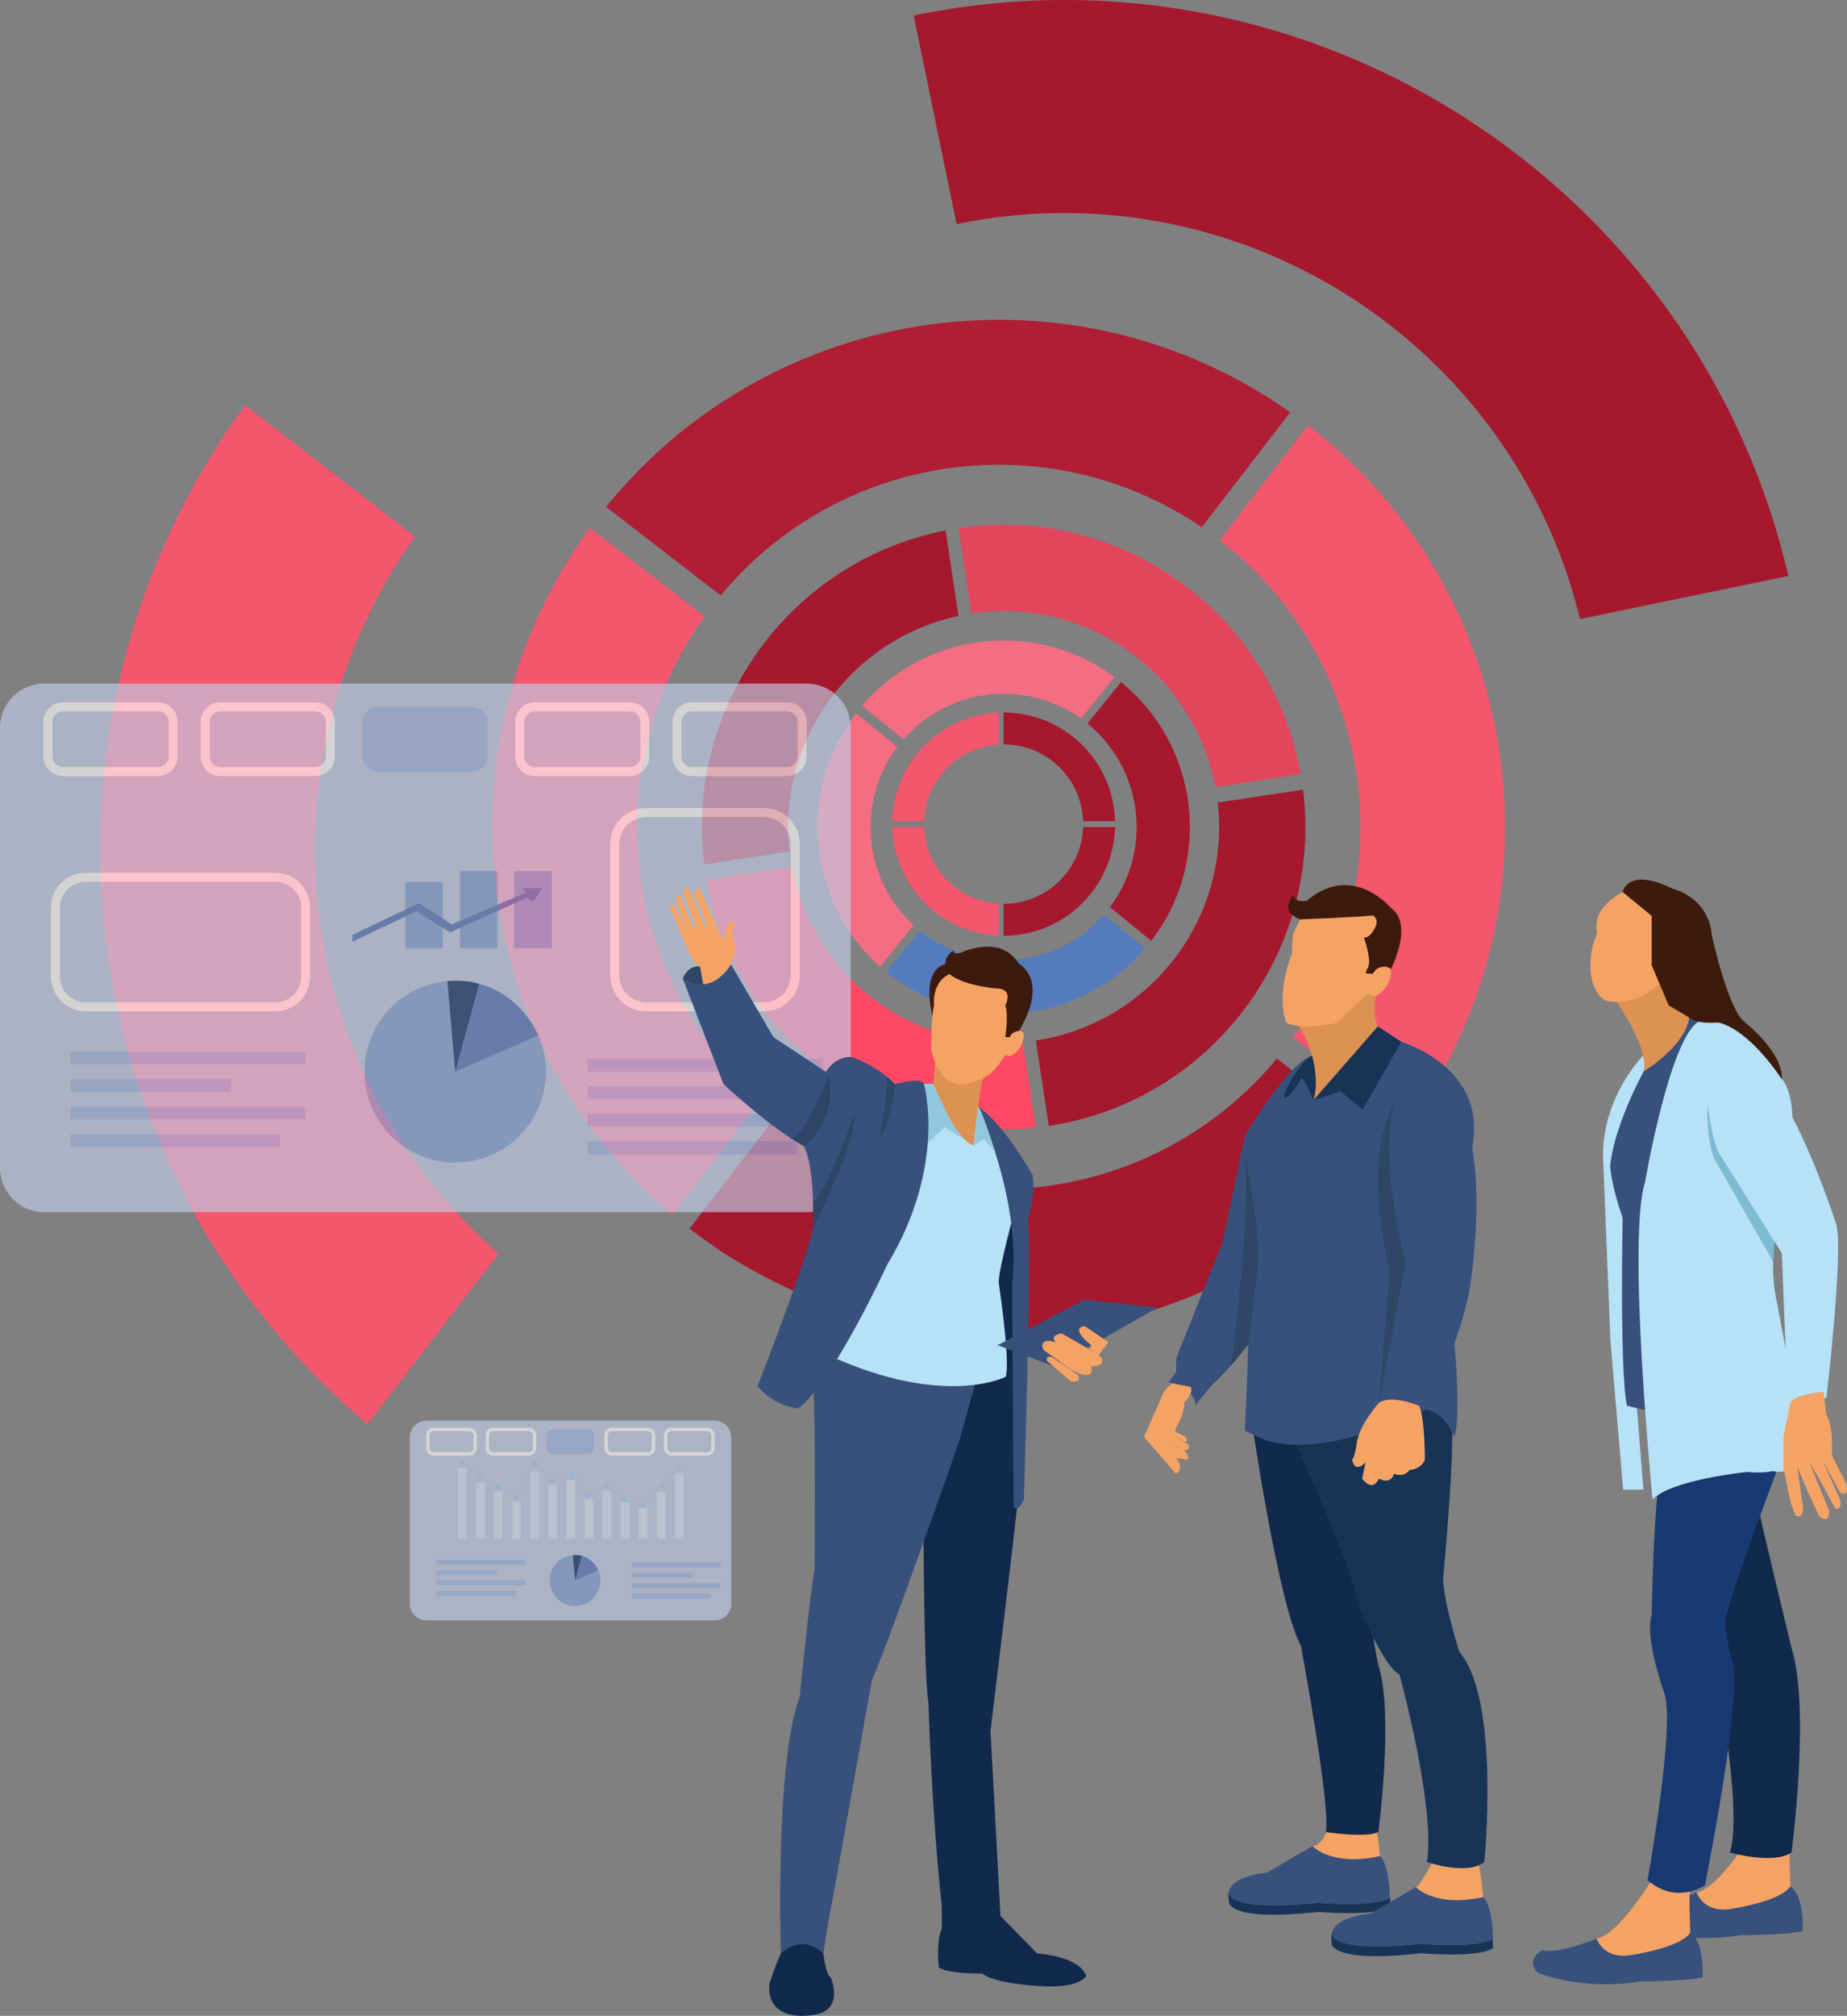 <svg width="474" height="517" viewBox="0 0 474 517" fill="none" xmlns="http://www.w3.org/2000/svg">
<rect x="0" y="0" width="474" height="517" fill="#808080" stroke="none"/>
<g clip-path="url(#clip0_34320_31748)">
<path d="M257.564 190.915C268.594 190.915 277.581 199.668 277.974 210.614H286.151C285.755 195.149 273.107 182.733 257.564 182.733V190.915Z" fill="#A5182D"/>
<path d="M256.319 190.953V182.762C241.35 183.404 229.364 195.564 228.979 210.614H237.155C237.533 200.083 245.866 191.583 256.319 190.953Z" fill="#F4566E"/>
<path d="M257.564 231.808V239.99C273.109 239.99 285.756 227.574 286.151 212.109H277.974C277.581 223.055 268.594 231.808 257.564 231.808Z" fill="#A5182D"/>
<path d="M237.155 212.107H228.979C229.364 227.157 241.35 239.318 256.319 239.96V231.769C245.866 231.139 237.533 222.639 237.155 212.107Z" fill="#F4566E"/>
<path d="M279.075 185.568C293.392 197.197 295.848 218.034 284.841 232.658L295.454 241.28C311.211 220.788 307.857 191.339 287.681 174.949L279.075 185.568Z" fill="#A5182D"/>
<path d="M277.419 184.304L286.036 173.672C265.932 158.724 237.58 161.868 221.248 180.997L231.861 189.619C243.43 176.349 263.187 174.1 277.419 184.304Z" fill="#F46D82"/>
<path d="M236.055 238.648L227.448 249.266C247.624 265.655 277.101 262.874 293.884 243.217L283.271 234.595C271.246 248.39 250.372 250.277 236.055 238.648Z" fill="#547BBD"/>
<path d="M230.289 191.558L219.676 182.936C204.342 202.877 207.109 231.299 225.862 247.915L234.48 237.283C221.572 225.443 219.7 205.626 230.289 191.558Z" fill="#F46D82"/>
<path d="M249.299 157.364C278.831 152.895 306.431 172.691 311.907 201.84L333.8 198.527C326.488 157.28 287.608 129.163 245.992 135.461L249.299 157.364Z" fill="#E3455C"/>
<path d="M245.979 157.973L242.667 136.042C202.853 143.827 175.674 181.242 180.727 221.692L202.62 218.379C199.374 190.03 218.246 163.895 245.979 157.973Z" fill="#A5182D"/>
<path d="M265.832 266.852L269.139 288.755C310.755 282.457 339.596 244.091 334.403 202.523L312.51 205.837C315.885 235.304 295.364 262.382 265.832 266.852Z" fill="#A5182D"/>
<path d="M203.224 222.375L181.331 225.689C188.445 265.828 225.456 293.527 265.792 289.183L262.481 267.252C234.237 269.802 208.493 250.419 203.224 222.375Z" fill="#FF4864"/>
<path d="M312.998 138.534C352.687 169.179 360.754 225.644 331.822 266.122L361.244 288.84C402.694 232.094 391.605 152.283 335.676 109.098L312.998 138.534Z" fill="#F4566E"/>
<path d="M245.495 57.471C317.624 42.586 388.175 87.701 405.482 158.752L458.953 147.717C435.542 47.117 336.122 -17.002 234.479 3.975L245.495 57.471Z" fill="#A6182D"/>
<path d="M308.409 135.212L331.115 105.739C275.477 66.466 198.636 76.914 155.53 129.998L184.953 152.717C215.505 115.872 269.049 108.437 308.409 135.212Z" fill="#AF1E34"/>
<path d="M199.637 285.676L176.959 315.112C232.887 358.297 312.811 348.76 357.105 294.212L327.683 271.493C295.925 309.79 239.324 316.321 199.637 285.676Z" fill="#A5182D"/>
<path d="M180.813 158.088L151.391 135.37C111.055 190.592 120.48 267.649 172.556 311.547L195.263 282.075C159.395 250.765 152.978 197.031 180.813 158.088Z" fill="#F4566E"/>
<path d="M106.528 137.624L62.883 103.924C3.048 185.841 17.028 300.148 94.279 365.267L127.962 321.547C74.756 275.102 65.238 195.392 106.528 137.624Z" fill="#F4566E"/>
<path d="M435.404 485.335C435.404 485.335 425.941 489.325 421.494 488.327C421.494 488.327 417.189 490.322 420.177 494.027C420.177 494.027 431.278 498.871 446.647 496.306C446.647 496.306 458.032 496.306 462.586 495.308C462.586 495.308 463.297 486.618 459.455 483.768L435.404 485.335Z" fill="#38517C"/>
<path d="M449.636 470.233C449.636 470.233 440.955 484.48 435.404 485.335C435.404 485.335 437.112 490.606 443.943 489.609C443.943 489.609 457.035 487.756 459.455 483.768C459.455 483.768 459.028 474.08 459.455 471.23C459.455 471.23 453.194 468.095 449.636 470.233Z" fill="#F5A365"/>
<path d="M409.73 497.185C409.73 497.185 400.266 501.175 395.819 500.177C395.819 500.177 391.514 502.172 394.502 505.877C394.502 505.877 405.603 510.722 420.972 508.156C420.972 508.156 432.357 508.156 436.911 507.158C436.911 507.158 437.622 498.468 433.781 495.618L409.73 497.185Z" fill="#38517C"/>
<path d="M423.961 482.083C423.961 482.083 415.28 496.33 409.729 497.185C409.729 497.185 411.437 502.456 418.268 501.459C418.268 501.459 431.36 499.607 433.781 495.618C433.781 495.618 433.353 485.93 433.781 483.08C433.781 483.08 427.519 479.945 423.961 482.083Z" fill="#F5A365"/>
<path d="M442.889 444.184C442.889 444.184 446.518 466.944 443.957 475.118C443.957 475.118 455.058 478.27 459.753 475.118C459.753 475.118 464.663 438.201 459.753 422.599C459.753 422.599 451.427 388.405 450.787 384.559L438.192 408.709V422.173L442.889 444.184Z" fill="#11294C"/>
<path d="M456.764 375.155C456.764 375.155 444.383 407.64 442.675 415.974C442.675 415.974 442.996 420.292 444.383 425.59C444.383 425.59 448.226 428.583 437.552 483.506C437.552 483.506 430.294 488.634 422.823 482.223C422.823 482.223 430.082 441.831 427.092 434.138C427.092 434.138 421.969 420.034 423.891 414.263C423.891 414.263 424.318 384.344 426.239 378.359C426.237 378.362 444.383 370.882 456.764 375.155Z" fill="#183972"/>
<path d="M421.751 270.644C421.751 270.644 411.578 280.764 411.364 295.938L413.286 343.808L416.559 382.062H421.751L419.476 353.425L417.982 315.385L417.769 301.707L421.751 284.396L423.959 274.637L421.751 270.644Z" fill="#B6E1F7"/>
<path d="M421.825 274.783C421.825 274.783 414.282 288.39 413.216 299.076C413.216 299.076 413.43 303.778 416.417 312.325C416.417 312.325 415.635 351.604 417.521 360.495C417.521 360.495 423.249 362.12 426.023 362.12L432.642 295.014L436.846 272.575V263.385L435.858 262.03L433.495 260.963C433.495 260.963 422.751 269.298 421.825 274.783Z" fill="#38517C"/>
<path d="M414.284 256.12C414.284 256.12 423.25 268.372 421.828 274.783C421.828 274.783 432.644 268.229 433.497 260.963C433.497 260.963 428.801 256.404 427.093 249.708C427.093 249.708 416.134 252.7 414.284 256.12Z" fill="#DD9152"/>
<path d="M457.263 276.778C457.263 276.778 464.45 282.407 455.698 314.89C455.698 314.89 454.204 324.934 455.698 332.413C455.698 332.413 462.956 368.958 461.889 373.66C461.889 373.66 459.493 378.575 455.033 377.293C455.033 377.293 452.281 377.934 448.44 377.507C448.44 377.507 429.014 379.431 424.104 384.559C424.104 384.559 417.485 317.668 422.182 303.135C422.182 303.135 428.403 266.66 435.86 262.03C435.86 262.03 446.019 254.908 457.263 276.778Z" fill="#B6E1F7"/>
<path d="M441.248 295.891L457.277 321.397L458.726 358.325C458.726 358.325 461.303 364.587 468.746 358.325C468.746 358.325 473.04 321.684 471.322 314.232C471.322 314.232 461.875 284.89 453.288 276.777C453.286 276.778 432.642 258.635 441.248 295.891Z" fill="#B6E1F7"/>
<path d="M459.526 359.558L457.723 368.269V376.581L459.526 385.315L460.819 388.696C460.819 388.696 463.07 389.964 462.648 386.019L461.241 376.158L463.773 382.209L466.869 388.891C466.869 388.891 469.543 391.233 469.402 387.428L466.447 380.244L464.196 374.58L467.855 381.089L470.951 386.866C470.951 386.866 472.781 387.749 472.217 384.561L467.714 374.582L472.324 382.921C472.324 382.921 474.75 384.189 473.765 380.386L470.105 373.202C470.105 373.202 470.675 366.029 468.698 362.918L467.995 357.002C467.995 356.999 461.47 357.326 459.526 359.558Z" fill="#F5A365"/>
<path d="M416.296 228.886C416.296 228.886 411.173 231.308 409.892 235.724C409.892 235.724 409.464 238.146 409.892 239.001C409.892 239.001 409.749 239.998 409.038 241.565C409.038 241.565 405.765 251.824 411.742 256.524C411.742 256.524 418.43 258.946 425.547 252.534C425.547 252.534 427.823 251.68 430.386 249.115C430.386 249.115 434.087 244.556 430.386 243.844C430.386 243.844 427.967 243.987 427.113 233.585C427.112 233.588 423.271 225.467 416.296 228.886Z" fill="#F5A365"/>
<path d="M416.418 228.764C416.418 228.764 417.699 222.24 429.227 227.924C429.227 227.924 438.478 229.955 439.332 239.973C439.332 239.973 443.458 259.111 447.87 262.246C447.87 262.246 457.69 269.939 457.262 276.778C457.262 276.778 449.268 264.263 441.038 262.246C441.038 262.246 435.053 262.737 433.495 260.963L428.229 257.829L423.889 247.57V234.92L416.418 228.764Z" fill="#3D1A0E"/>
<path d="M455.438 318.472L441.246 295.891C441.246 295.891 439.537 293.508 438.192 283.042C438.192 283.042 437.806 290.781 439.671 296.695L455.041 323.564L455.438 318.472Z" fill="#7DBBD3"/>
<g opacity="0.65">
<path d="M207 310.881H11.329C5.072 310.881 0 305.803 0 299.539V186.657C0 180.394 5.072 175.316 11.329 175.316H206.999C213.255 175.316 218.327 180.394 218.327 186.657V299.539C218.329 305.803 213.256 310.881 207 310.881Z" fill="#C2CDE6"/>
<path d="M70.701 258.211H21.961C17.685 258.211 14.221 254.741 14.221 250.461V232.747C14.221 228.466 17.687 224.997 21.961 224.997H70.701C74.977 224.997 78.442 228.467 78.442 232.747V250.461C78.442 254.741 74.977 258.211 70.701 258.211Z" fill="#C2CDE6"/>
<path d="M70.701 259.367H21.962C17.056 259.367 13.065 255.372 13.065 250.461V232.747C13.065 227.836 17.056 223.841 21.962 223.841H70.701C75.606 223.841 79.597 227.836 79.597 232.747V250.461C79.597 255.372 75.606 259.367 70.701 259.367ZM21.962 226.153C18.33 226.153 15.375 229.111 15.375 232.747V250.461C15.375 254.097 18.33 257.055 21.962 257.055H70.701C74.333 257.055 77.288 254.097 77.288 250.461V232.747C77.288 229.111 74.333 226.153 70.701 226.153H21.962Z" fill="white"/>
<path d="M196.042 258.211H165.811C161.364 258.211 157.758 254.601 157.758 250.148V216.458C157.758 212.006 161.364 208.396 165.811 208.396H196.042C200.489 208.396 204.095 212.006 204.095 216.458V250.148C204.095 254.602 200.489 258.211 196.042 258.211Z" fill="#C2CDE6"/>
<path d="M196.042 259.367H165.811C160.734 259.367 156.604 255.232 156.604 250.15V216.459C156.604 211.377 160.734 207.242 165.811 207.242H196.042C201.118 207.242 205.249 211.377 205.249 216.459V250.15C205.249 255.232 201.118 259.367 196.042 259.367ZM165.811 209.552C162.007 209.552 158.913 212.65 158.913 216.458V250.148C158.913 253.956 162.007 257.054 165.811 257.054H196.042C199.845 257.054 202.939 253.956 202.939 250.148V216.458C202.939 212.65 199.845 209.552 196.042 209.552H165.811Z" fill="white"/>
<path d="M201.97 197.89H177.6C175.462 197.89 173.729 196.156 173.729 194.015V185.159C173.729 183.018 175.462 181.284 177.6 181.284H201.97C204.108 181.284 205.841 183.018 205.841 185.159V194.015C205.841 196.154 204.108 197.89 201.97 197.89Z" fill="#C2CDE6"/>
<path d="M201.97 199.045H177.6C174.829 199.045 172.574 196.788 172.574 194.014V185.158C172.574 182.383 174.829 180.126 177.6 180.126H201.97C204.742 180.126 206.996 182.383 206.996 185.158V194.014C206.996 196.79 204.742 199.045 201.97 199.045ZM177.601 182.439C176.103 182.439 174.885 183.659 174.885 185.159V194.015C174.885 195.515 176.103 196.735 177.601 196.735H201.972C203.47 196.735 204.688 195.515 204.688 194.015V185.159C204.688 183.659 203.47 182.439 201.972 182.439H177.601Z" fill="white"/>
<path d="M161.613 197.89H137.243C135.105 197.89 133.373 196.156 133.373 194.015V185.159C133.373 183.018 135.105 181.284 137.243 181.284H161.614C163.752 181.284 165.484 183.018 165.484 185.159V194.015C165.483 196.154 163.751 197.89 161.613 197.89Z" fill="#C2CDE6"/>
<path d="M161.613 199.045H137.243C134.472 199.045 132.218 196.788 132.218 194.014V185.158C132.218 182.383 134.472 180.126 137.243 180.126H161.614C164.385 180.126 166.64 182.383 166.64 185.158V194.014C166.638 196.79 164.384 199.045 161.613 199.045ZM137.243 182.439C135.745 182.439 134.527 183.659 134.527 185.159V194.015C134.527 195.515 135.745 196.735 137.243 196.735H161.614C163.112 196.735 164.33 195.515 164.33 194.015V185.159C164.33 183.659 163.112 182.439 161.614 182.439H137.243Z" fill="white"/>
<path d="M121.255 197.89H96.886C94.748 197.89 93.016 196.156 93.016 194.015V185.159C93.016 183.018 94.748 181.284 96.886 181.284H121.256C123.394 181.284 125.127 183.018 125.127 185.159V194.015C125.125 196.154 123.393 197.89 121.255 197.89Z" fill="#A3B9E5"/>
<path d="M80.898 197.89H56.529C54.391 197.89 52.658 196.156 52.658 194.015V185.159C52.658 183.018 54.391 181.284 56.529 181.284H80.899C83.037 181.284 84.769 183.018 84.769 185.159V194.015C84.768 196.154 83.036 197.89 80.898 197.89Z" fill="#C2CDE6"/>
<path d="M80.898 199.045H56.529C53.757 199.045 51.503 196.788 51.503 194.014V185.158C51.503 182.383 53.757 180.126 56.529 180.126H80.899C83.67 180.126 85.925 182.383 85.925 185.158V194.014C85.924 196.79 83.669 199.045 80.898 199.045ZM56.529 182.439C55.031 182.439 53.812 183.659 53.812 185.159V194.015C53.812 195.515 55.031 196.735 56.529 196.735H80.899C82.397 196.735 83.615 195.515 83.615 194.015V185.159C83.615 183.659 82.397 182.439 80.899 182.439H56.529Z" fill="white"/>
<path d="M40.54 197.89H16.171C14.033 197.89 12.301 196.156 12.301 194.015V185.159C12.301 183.018 14.033 181.284 16.171 181.284H40.54C42.678 181.284 44.411 183.018 44.411 185.159V194.015C44.411 196.154 42.678 197.89 40.54 197.89Z" fill="#C2CDE6"/>
<path d="M40.54 199.045H16.171C13.4 199.045 11.146 196.788 11.146 194.014V185.158C11.146 182.383 13.4 180.126 16.171 180.126H40.54C43.312 180.126 45.566 182.383 45.566 185.158V194.014C45.566 196.79 43.312 199.045 40.54 199.045ZM16.171 182.439C14.673 182.439 13.455 183.659 13.455 185.159V194.015C13.455 195.515 14.673 196.735 16.171 196.735H40.54C42.038 196.735 43.257 195.515 43.257 194.015V185.159C43.257 183.659 42.038 182.439 40.54 182.439H16.171Z" fill="white"/>
<path d="M78.443 269.668H18.104V272.99H78.443V269.668Z" fill="#A3B9E5"/>
<path d="M59.274 276.728H18.104V280.049H59.274V276.728Z" fill="#A3B9E5"/>
<path d="M78.443 283.787H18.104V287.109H78.443V283.787Z" fill="#A3B9E5"/>
<path d="M71.854 290.847H18.104V294.169H71.854V290.847Z" fill="#A3B9E5"/>
<path d="M211.096 271.537H150.756V274.859H211.096V271.537Z" fill="#A3B9E5"/>
<path d="M191.926 278.596H150.756V281.918H191.926V278.596Z" fill="#A3B9E5"/>
<path d="M211.096 285.657H150.756V288.979H211.096V285.657Z" fill="#A3B9E5"/>
<path d="M204.506 292.716H150.756V296.038H204.506V292.716Z" fill="#A3B9E5"/>
<path d="M113.668 226.197H104.016V243.207H113.668V226.197Z" fill="#87A4D8"/>
<path d="M127.668 223.402H118.016V243.207H127.668V223.402Z" fill="#87A4D8"/>
<path d="M141.628 223.402H131.976V243.207H141.628V223.402Z" fill="#87A4D8"/>
<path d="M90.414 241.529L106.856 233.703L115.5 239.134L135.315 230.189L136.791 231.308L139.11 227.794H133.951L134.998 228.912L115.921 237.058L107.489 231.627L90.414 239.773V241.529Z" fill="#5B7ABE"/>
<path d="M133.289 291.34C142.382 282.237 142.382 267.478 133.289 258.376C124.196 249.273 109.454 249.273 100.361 258.376C91.269 267.478 91.269 282.237 100.361 291.34C109.454 300.443 124.196 300.443 133.289 291.34Z" fill="#87A4D8"/>
<path d="M116.828 274.859L138.173 265.535C138.173 265.535 133.564 254.889 122.974 252.371L116.828 274.859Z" fill="#5B7ABE"/>
<path d="M116.828 274.859L114.816 251.637C114.816 251.637 120.018 251.18 122.974 252.371L116.828 274.859Z" fill="#183972"/>
</g>
<g opacity="0.67">
<path d="M183.385 415.58H109.447C107.082 415.58 105.165 413.662 105.165 411.294V368.64C105.165 366.273 107.081 364.353 109.447 364.353H183.385C185.749 364.353 187.666 366.271 187.666 368.64V411.294C187.665 413.66 185.749 415.58 183.385 415.58Z" fill="#C2CDE6"/>
<path d="M181.484 372.885H172.276C171.469 372.885 170.813 372.229 170.813 371.421V368.074C170.813 367.266 171.469 366.61 172.276 366.61H181.484C182.292 366.61 182.947 367.266 182.947 368.074V371.421C182.947 372.229 182.292 372.885 181.484 372.885Z" fill="#C2CDE6"/>
<path d="M181.484 373.321H172.276C171.228 373.321 170.376 372.468 170.376 371.419V368.073C170.376 367.025 171.228 366.171 172.276 366.171H181.484C182.531 366.171 183.384 367.025 183.384 368.073V371.419C183.384 372.468 182.531 373.321 181.484 373.321ZM172.276 367.045C171.709 367.045 171.249 367.506 171.249 368.073V371.419C171.249 371.986 171.709 372.447 172.276 372.447H181.484C182.05 372.447 182.511 371.986 182.511 371.419V368.073C182.511 367.506 182.05 367.045 181.484 367.045H172.276Z" fill="white"/>
<path d="M166.234 372.885H157.026C156.219 372.885 155.563 372.229 155.563 371.421V368.074C155.563 367.266 156.219 366.61 157.026 366.61H166.234C167.042 366.61 167.697 367.266 167.697 368.074V371.421C167.697 372.229 167.042 372.885 166.234 372.885Z" fill="#C2CDE6"/>
<path d="M166.234 373.321H157.026C155.978 373.321 155.126 372.468 155.126 371.419V368.073C155.126 367.025 155.978 366.171 157.026 366.171H166.234C167.281 366.171 168.134 367.025 168.134 368.073V371.419C168.132 372.468 167.281 373.321 166.234 373.321ZM157.026 367.045C156.459 367.045 155.999 367.506 155.999 368.073V371.419C155.999 371.986 156.459 372.447 157.026 372.447H166.234C166.8 372.447 167.261 371.986 167.261 371.419V368.073C167.261 367.506 166.8 367.045 166.234 367.045H157.026Z" fill="white"/>
<path d="M150.984 372.885H141.776C140.969 372.885 140.313 372.229 140.313 371.421V368.074C140.313 367.266 140.969 366.61 141.776 366.61H150.984C151.792 366.61 152.447 367.266 152.447 368.074V371.421C152.447 372.229 151.792 372.885 150.984 372.885Z" fill="#A3B9E5"/>
<path d="M135.734 372.885H126.526C125.719 372.885 125.063 372.229 125.063 371.421V368.074C125.063 367.266 125.719 366.61 126.526 366.61H135.734C136.542 366.61 137.197 367.266 137.197 368.074V371.421C137.197 372.229 136.542 372.885 135.734 372.885Z" fill="#C2CDE6"/>
<path d="M135.734 373.321H126.526C125.478 373.321 124.626 372.468 124.626 371.419V368.073C124.626 367.025 125.478 366.171 126.526 366.171H135.734C136.781 366.171 137.634 367.025 137.634 368.073V371.419C137.632 372.468 136.781 373.321 135.734 373.321ZM126.526 367.045C125.959 367.045 125.499 367.506 125.499 368.073V371.419C125.499 371.986 125.959 372.447 126.526 372.447H135.734C136.3 372.447 136.761 371.986 136.761 371.419V368.073C136.761 367.506 136.3 367.045 135.734 367.045H126.526Z" fill="white"/>
<path d="M120.485 372.885H111.277C110.47 372.885 109.814 372.229 109.814 371.421V368.074C109.814 367.266 110.47 366.61 111.277 366.61H120.485C121.293 366.61 121.948 367.266 121.948 368.074V371.421C121.948 372.229 121.293 372.885 120.485 372.885Z" fill="#C2CDE6"/>
<path d="M120.485 373.321H111.276C110.229 373.321 109.377 372.468 109.377 371.419V368.073C109.377 367.025 110.229 366.171 111.276 366.171H120.485C121.532 366.171 122.385 367.025 122.385 368.073V371.419C122.383 372.468 121.532 373.321 120.485 373.321ZM111.276 367.045C110.71 367.045 110.25 367.506 110.25 368.073V371.419C110.25 371.986 110.71 372.447 111.276 372.447H120.485C121.051 372.447 121.512 371.986 121.512 371.419V368.073C121.512 367.506 121.051 367.045 120.485 367.045H111.276Z" fill="white"/>
<path d="M134.805 400.007H112.005V401.263H134.805V400.007Z" fill="#A3B9E5"/>
<path d="M127.562 402.674H112.005V403.93H127.562V402.674Z" fill="#A3B9E5"/>
<path d="M134.805 405.342H112.005V406.597H134.805V405.342Z" fill="#A3B9E5"/>
<path d="M132.316 408.009H112.005V409.264H132.316V408.009Z" fill="#A3B9E5"/>
<path d="M184.931 400.712H162.131V401.968H184.931V400.712Z" fill="#A3B9E5"/>
<path d="M177.688 403.381H162.131V404.637H177.688V403.381Z" fill="#A3B9E5"/>
<path d="M184.931 406.048H162.131V407.304H184.931V406.048Z" fill="#A3B9E5"/>
<path d="M182.442 408.716H162.131V409.971H182.442V408.716Z" fill="#A3B9E5"/>
<path d="M150.14 411.347C153.45 409.927 154.983 406.089 153.564 402.775C152.145 399.461 148.311 397.926 145.001 399.347C141.691 400.767 140.158 404.605 141.577 407.919C142.996 411.233 146.83 412.768 150.14 411.347Z" fill="#87A4D8"/>
<path d="M147.583 405.342L153.561 402.731C153.561 402.731 152.27 399.749 149.304 399.044L147.583 405.342Z" fill="#5B7ABE"/>
<path d="M147.583 405.342L147.02 398.838C147.02 398.838 148.476 398.711 149.304 399.044L147.583 405.342Z" fill="#183972"/>
<path d="M119.743 376.385H117.569V394.67H119.743V376.385Z" fill="#D5E3F7"/>
<path d="M124.384 380.28H122.21V394.669H124.384V380.28Z" fill="#D5E3F7"/>
<path d="M128.916 382.457H126.742V394.669H128.916V382.457Z" fill="#D5E3F7"/>
<path d="M133.663 385.104H131.489V394.669H133.663V385.104Z" fill="#D5E3F7"/>
<path d="M138.303 377.411H136.129V394.669H138.303V377.411Z" fill="#D5E3F7"/>
<path d="M142.943 380.864H140.77V394.669H142.943V380.864Z" fill="#D5E3F7"/>
<path d="M147.582 379.597H145.408V394.669H147.582V379.597Z" fill="#D5E3F7"/>
<path d="M152.222 384.315H150.049V394.669H152.222V384.315Z" fill="#D5E3F7"/>
<path d="M156.862 382.33H154.688V394.669H156.862V382.33Z" fill="#D5E3F7"/>
<path d="M161.503 385.365H159.329V394.669H161.503V385.365Z" fill="#D5E3F7"/>
<path d="M166.141 386.807H163.968V394.669H166.141V386.807Z" fill="#D5E3F7"/>
<path d="M170.782 382.582H168.608V394.67H170.782V382.582Z" fill="#D5E3F7"/>
<path d="M175.422 377.821H173.248V394.67H175.422V377.821Z" fill="#D5E3F7"/>
<path d="M165.066 386.045L160.365 384.683L160.361 384.68L155.647 381.151L151.026 383.496L146.599 378.089L141.454 379.988L141.439 379.971L137.026 375.106L132.531 384.23L127.649 381.432L123.277 379.153L123.274 379.151L118.634 375.073L118.678 375.024L123.314 379.099L127.681 381.375L132.502 384.138L137.01 374.991L137.043 375.026L141.473 379.911L146.62 378.011L146.635 378.03L151.044 383.414L155.654 381.073L160.395 384.624L165.044 385.971L169.67 380.922L174.311 376.23L174.358 376.276L169.717 380.967L165.066 386.045Z" fill="#92BAE8"/>
<path d="M118.612 375.555C118.91 375.555 119.152 375.313 119.152 375.014C119.152 374.715 118.91 374.473 118.612 374.473C118.314 374.473 118.072 374.715 118.072 375.014C118.072 375.313 118.314 375.555 118.612 375.555Z" fill="#99CCFF"/>
<path d="M118.613 375.563C118.31 375.563 118.064 375.316 118.064 375.014C118.064 374.711 118.311 374.465 118.613 374.465C118.916 374.465 119.161 374.712 119.161 375.014C119.162 375.317 118.916 375.563 118.613 375.563ZM118.613 374.482C118.319 374.482 118.081 374.72 118.081 375.014C118.081 375.308 118.319 375.546 118.613 375.546C118.906 375.546 119.144 375.308 119.144 375.014C119.144 374.72 118.906 374.482 118.613 374.482Z" fill="#99CCFF"/>
<path d="M123.73 379.056C123.73 379.355 123.488 379.597 123.19 379.597C122.892 379.597 122.65 379.354 122.65 379.056C122.65 378.757 122.893 378.515 123.19 378.515C123.489 378.515 123.73 378.757 123.73 379.056Z" fill="#99CCFF"/>
<path d="M123.191 379.605C122.888 379.605 122.643 379.358 122.643 379.056C122.643 378.753 122.889 378.507 123.191 378.507C123.492 378.507 123.739 378.754 123.739 379.056C123.739 379.359 123.494 379.605 123.191 379.605ZM123.191 378.524C122.897 378.524 122.659 378.762 122.659 379.056C122.659 379.35 122.897 379.588 123.191 379.588C123.484 379.588 123.723 379.35 123.723 379.056C123.723 378.762 123.484 378.524 123.191 378.524Z" fill="#99CCFF"/>
<path d="M127.829 381.945C128.127 381.945 128.369 381.703 128.369 381.405C128.369 381.106 128.127 380.864 127.829 380.864C127.531 380.864 127.289 381.106 127.289 381.405C127.289 381.703 127.531 381.945 127.829 381.945Z" fill="#99CCFF"/>
<path d="M127.829 381.954C127.527 381.954 127.281 381.707 127.281 381.405C127.281 381.102 127.528 380.856 127.829 380.856C128.132 380.856 128.378 381.103 128.378 381.405C128.379 381.708 128.132 381.954 127.829 381.954ZM127.829 380.873C127.536 380.873 127.298 381.111 127.298 381.405C127.298 381.699 127.536 381.937 127.829 381.937C128.123 381.937 128.361 381.699 128.361 381.405C128.361 381.111 128.123 380.873 127.829 380.873Z" fill="#99CCFF"/>
<path d="M132.472 384.689C132.77 384.689 133.012 384.447 133.012 384.149C133.012 383.85 132.77 383.608 132.472 383.608C132.173 383.608 131.932 383.85 131.932 384.149C131.932 384.447 132.173 384.689 132.472 384.689Z" fill="#99CCFF"/>
<path d="M132.472 384.699C132.169 384.699 131.924 384.452 131.924 384.151C131.924 383.847 132.171 383.602 132.472 383.602C132.775 383.602 133.02 383.849 133.02 384.151C133.02 384.452 132.775 384.699 132.472 384.699ZM132.472 383.617C132.179 383.617 131.94 383.856 131.94 384.149C131.94 384.443 132.179 384.681 132.472 384.681C132.765 384.681 133.004 384.443 133.004 384.149C133.004 383.856 132.765 383.617 132.472 383.617Z" fill="#99CCFF"/>
<path d="M137.523 375.048C137.523 375.347 137.281 375.589 136.983 375.589C136.685 375.589 136.443 375.346 136.443 375.048C136.443 374.751 136.686 374.508 136.983 374.508C137.282 374.508 137.523 374.749 137.523 375.048Z" fill="#99CCFF"/>
<path d="M136.984 375.597C136.681 375.597 136.436 375.35 136.436 375.048C136.436 374.746 136.682 374.5 136.984 374.5C137.285 374.5 137.532 374.746 137.532 375.048C137.532 375.35 137.287 375.597 136.984 375.597ZM136.984 374.515C136.69 374.515 136.452 374.753 136.452 375.047C136.452 375.341 136.69 375.579 136.984 375.579C137.277 375.579 137.516 375.341 137.516 375.047C137.516 374.753 137.277 374.515 136.984 374.515Z" fill="#99CCFF"/>
<path d="M141.456 380.502C141.754 380.502 141.996 380.26 141.996 379.962C141.996 379.663 141.754 379.421 141.456 379.421C141.158 379.421 140.916 379.663 140.916 379.962C140.916 380.26 141.158 380.502 141.456 380.502Z" fill="#99CCFF"/>
<path d="M141.456 380.51C141.154 380.51 140.908 380.264 140.908 379.962C140.908 379.658 141.155 379.413 141.456 379.413C141.758 379.413 142.005 379.66 142.005 379.962C142.005 380.265 141.758 380.51 141.456 380.51ZM141.456 379.429C141.163 379.429 140.925 379.668 140.925 379.962C140.925 380.255 141.163 380.494 141.456 380.494C141.75 380.494 141.988 380.255 141.988 379.962C141.988 379.668 141.75 379.429 141.456 379.429Z" fill="#99CCFF"/>
<path d="M146.611 378.699C146.91 378.699 147.151 378.457 147.151 378.159C147.151 377.86 146.91 377.618 146.611 377.618C146.313 377.618 146.071 377.86 146.071 378.159C146.071 378.457 146.313 378.699 146.611 378.699Z" fill="#99CCFF"/>
<path d="M146.612 378.707C146.309 378.707 146.063 378.461 146.063 378.159C146.063 377.855 146.31 377.61 146.612 377.61C146.915 377.61 147.16 377.857 147.16 378.159C147.16 378.462 146.913 378.707 146.612 378.707ZM146.612 377.626C146.318 377.626 146.08 377.865 146.08 378.159C146.08 378.452 146.318 378.691 146.612 378.691C146.905 378.691 147.143 378.452 147.143 378.159C147.143 377.865 146.905 377.626 146.612 377.626Z" fill="#99CCFF"/>
<path d="M150.905 384.034C151.203 384.034 151.445 383.792 151.445 383.493C151.445 383.195 151.203 382.953 150.905 382.953C150.607 382.953 150.365 383.195 150.365 383.493C150.365 383.792 150.607 384.034 150.905 384.034Z" fill="#99CCFF"/>
<path d="M150.906 384.042C150.603 384.042 150.357 383.795 150.357 383.493C150.357 383.191 150.604 382.944 150.906 382.944C151.207 382.944 151.454 383.191 151.454 383.493C151.454 383.795 151.209 384.042 150.906 384.042ZM150.906 382.96C150.612 382.96 150.374 383.198 150.374 383.492C150.374 383.786 150.612 384.024 150.906 384.024C151.199 384.024 151.437 383.786 151.437 383.492C151.437 383.198 151.199 382.96 150.906 382.96Z" fill="#99CCFF"/>
<path d="M156.314 381.113C156.314 381.412 156.072 381.653 155.774 381.653C155.477 381.653 155.234 381.41 155.234 381.113C155.234 380.815 155.477 380.572 155.774 380.572C156.072 380.572 156.314 380.814 156.314 381.113Z" fill="#99CCFF"/>
<path d="M155.775 381.662C155.472 381.662 155.227 381.415 155.227 381.113C155.227 380.81 155.473 380.564 155.775 380.564C156.078 380.564 156.323 380.811 156.323 381.113C156.323 381.415 156.078 381.662 155.775 381.662ZM155.775 380.579C155.481 380.579 155.243 380.818 155.243 381.111C155.243 381.405 155.481 381.644 155.775 381.644C156.068 381.644 156.307 381.405 156.307 381.111C156.307 380.818 156.068 380.579 155.775 380.579Z" fill="#99CCFF"/>
<path d="M160.848 384.653C160.848 384.952 160.605 385.193 160.308 385.193C160.009 385.193 159.768 384.95 159.768 384.653C159.768 384.354 160.01 384.112 160.308 384.112C160.605 384.112 160.848 384.355 160.848 384.653Z" fill="#99CCFF"/>
<path d="M160.306 385.203C160.003 385.203 159.758 384.956 159.758 384.654C159.758 384.351 160.005 384.105 160.306 384.105C160.609 384.105 160.854 384.352 160.854 384.654C160.856 384.956 160.609 385.203 160.306 385.203ZM160.306 384.12C160.013 384.12 159.774 384.359 159.774 384.653C159.774 384.946 160.013 385.185 160.306 385.185C160.599 385.185 160.838 384.946 160.838 384.653C160.838 384.359 160.601 384.12 160.306 384.12Z" fill="#99CCFF"/>
<path d="M165.595 385.887C165.595 386.186 165.352 386.428 165.055 386.428C164.757 386.428 164.515 386.185 164.515 385.887C164.515 385.59 164.757 385.347 165.055 385.347C165.352 385.347 165.595 385.588 165.595 385.887Z" fill="#99CCFF"/>
<path d="M165.055 386.436C164.752 386.436 164.507 386.189 164.507 385.887C164.507 385.584 164.754 385.339 165.055 385.339C165.358 385.339 165.603 385.586 165.603 385.887C165.603 386.191 165.358 386.436 165.055 386.436ZM165.055 385.355C164.762 385.355 164.523 385.594 164.523 385.887C164.523 386.181 164.762 386.42 165.055 386.42C165.348 386.42 165.587 386.181 165.587 385.887C165.587 385.594 165.348 385.355 165.055 385.355Z" fill="#99CCFF"/>
<path d="M170.236 381.018C170.236 381.317 169.994 381.559 169.696 381.559C169.399 381.559 169.156 381.316 169.156 381.018C169.156 380.719 169.399 380.478 169.696 380.478C169.994 380.478 170.236 380.72 170.236 381.018Z" fill="#99CCFF"/>
<path d="M169.695 381.568C169.392 381.568 169.146 381.321 169.146 381.02C169.146 380.716 169.393 380.471 169.695 380.471C169.998 380.471 170.243 380.718 170.243 381.02C170.244 381.321 169.998 381.568 169.695 381.568ZM169.695 380.486C169.401 380.486 169.163 380.725 169.163 381.018C169.163 381.312 169.401 381.55 169.695 381.55C169.988 381.55 170.226 381.312 170.226 381.018C170.228 380.725 169.989 380.486 169.695 380.486Z" fill="#99CCFF"/>
<path d="M174.874 376.253C174.874 376.552 174.631 376.794 174.334 376.794C174.037 376.794 173.794 376.551 173.794 376.253C173.794 375.954 174.037 375.712 174.334 375.712C174.631 375.712 174.874 375.954 174.874 376.253Z" fill="#99CCFF"/>
<path d="M174.334 376.802C174.031 376.802 173.786 376.555 173.786 376.253C173.786 375.95 174.033 375.704 174.334 375.704C174.636 375.704 174.883 375.951 174.883 376.253C174.883 376.555 174.637 376.802 174.334 376.802ZM174.334 375.719C174.041 375.719 173.803 375.958 173.803 376.252C173.803 376.545 174.041 376.784 174.334 376.784C174.628 376.784 174.866 376.545 174.866 376.252C174.866 375.958 174.628 375.719 174.334 375.719Z" fill="#99CCFF"/>
</g>
<path d="M258.639 308.264L251.021 330.462L258.103 361.229H261.409L261.678 321.213V308.264H258.639Z" fill="#11294C"/>
<path d="M236.988 388.157C236.988 388.157 237.057 430.151 238.26 436.563C238.26 436.563 239.144 466.055 241.706 488.814V494.585C241.706 494.585 253.873 499.394 256.755 491.38L254.194 443.936C254.194 443.936 261.259 385.914 261.408 382.708C261.408 382.708 263.479 351.933 256.115 347.767L242.026 353.216L236.988 388.157Z" fill="#11294C"/>
<path d="M256.757 491.379L266.149 500.995C266.149 500.995 277.036 501.636 278.744 506.766C278.744 506.766 277.25 510.185 266.149 509.33C266.149 509.33 255.048 508.69 252.06 506.125C252.06 506.125 243.734 506.339 240.959 504.63C240.959 504.63 240.105 498.432 241.706 494.585C241.707 494.584 252.7 491.165 256.757 491.379Z" fill="#11294C"/>
<path d="M175.21 250.954C175.21 250.954 176.535 247.418 179.646 247.898L183.184 252.901C183.184 252.902 179.572 255.045 175.21 250.954Z" fill="#2E4566"/>
<path d="M186.821 247.609C186.821 247.609 189.471 245.58 188.38 241.521C188.38 241.521 187.348 238.867 188.643 236.682C188.643 236.682 186.508 234.964 185.573 241.365L183.531 236.567L179.679 228.155C179.679 228.155 177.561 226.981 178.552 229.992L180.323 234.349L181.466 237.452C181.466 237.452 181.318 237.984 180.766 237.22L179.143 233.353L176.943 228.307C176.943 228.307 175.444 227.046 175.407 228.941L176.709 232.468L178.443 237.221L178.591 237.786C178.591 237.786 178.44 238.304 177.778 237.601L176.342 234.019L174.652 229.882C174.652 229.882 173.262 229.066 173.576 230.777L176.114 238.143L173.274 232.43C173.274 232.43 171.658 230.989 172.175 233.279C172.175 233.279 174.131 237.895 174.315 238.302C174.315 238.302 174.978 240.296 175.385 241.035C175.385 241.035 176.876 245.061 177.835 246.169C177.835 246.169 179.259 248.2 180.623 248.089C180.618 248.086 183.874 249.014 186.821 247.609Z" fill="#F5A365"/>
<path d="M179.646 247.9L181.127 255.921L188.643 250.981L187.19 245.929C187.19 245.929 180.22 245.916 179.646 247.9Z" fill="#F5A365"/>
<path d="M246.19 369.563C246.19 369.563 226.978 424.38 223.775 430.79C223.775 430.79 213.208 490.096 212.568 492.98L211.287 500.994C211.287 500.994 203.602 498.429 200.399 500.994C200.399 500.994 198.799 452.268 205.203 435.278C205.203 435.278 208.085 406.748 209.046 402.581C209.046 402.581 209.367 365.48 208.725 355.501L210.007 344.239H223.206L246.339 351.932L251.021 352.253L246.19 369.563Z" fill="#38517C"/>
<path d="M211.287 500.995C211.287 500.995 211.927 506.552 213.208 507.193C213.208 507.193 217.051 515.955 208.298 516.809C208.298 516.809 196.77 518.947 197.41 508.902C197.41 508.902 198.904 504.2 200.4 500.995C200.4 500.995 205.523 495.652 211.287 500.995Z" fill="#11294C"/>
<path d="M211.927 274.891L198.479 265.997L187.591 247.322C187.591 247.322 182.894 255.87 175.21 250.955L185.67 278.043C185.67 278.043 198.479 289.972 206.163 293.757C206.164 293.757 218.332 284.934 211.927 274.891Z" fill="#38517C"/>
<path d="M261.24 307.374C261.24 307.374 255.903 326.394 256.33 329.173C256.758 331.951 259.239 349.475 258.105 353.108C258.105 353.108 242.455 361.229 212.568 347.551L233.489 287.926L237.118 278.043H239.555L251.022 283.812C251.021 283.81 262.962 300.99 261.24 307.374Z" fill="#B6E1F7"/>
<path d="M296.889 335.335C296.889 335.691 270.394 350.402 270.394 350.402L256.008 344.988L278.316 333.341L296.889 335.335Z" fill="#38517C"/>
<path d="M242.617 247.321C242.617 247.321 236.351 247.97 239.296 260.575L245.799 250.099L242.617 247.321Z" fill="#3D1A0E"/>
<path d="M251.021 283.81C251.021 283.81 262.307 308.228 259.744 329.385L260.122 386.232C260.122 386.232 260.842 388.37 262.748 384.736C262.748 384.736 264.867 318.914 263.801 312.716C263.801 312.716 265.782 306.733 265.005 301.39C265.005 301.39 257.666 288.243 251.021 283.81Z" fill="#38517C"/>
<path d="M240.143 269.983L239.554 278.042C239.554 278.042 245.011 292.428 249.879 293.756C249.879 293.756 251.354 277.514 253.125 273.822L240.143 269.983Z" fill="#DD9152"/>
<path d="M259.614 264.962C259.614 264.962 264.629 262.305 261.974 268.358C261.974 268.358 259.614 272.05 258.14 270.426C258.14 270.426 254.894 275.446 253.272 275.889C253.272 275.889 249.142 278.547 245.454 277.957C245.454 277.957 241.325 277.957 238.965 269.393C238.965 269.393 238.965 260.533 239.702 257.874C239.702 257.874 238.522 247.981 249.289 249.162C249.289 249.162 258.729 250.195 259.172 253.887C259.172 253.889 261.384 256.251 259.614 264.962Z" fill="#F5A365"/>
<path d="M259.171 265.997H257.991C257.991 265.997 258.876 260.385 257.991 257.876C257.991 257.876 259.908 254.332 256.811 253.594C256.811 253.594 247.873 253.159 243.639 249.833C243.639 249.833 240.734 246.506 244.716 243.701C244.716 243.701 244.422 244.882 246.339 244.439C246.339 244.439 256.664 239.271 261.531 247.245C261.531 247.245 269.349 251.106 261.531 264.385C261.531 264.383 259.556 264.501 259.171 265.997Z" fill="#3D1A0E"/>
<path d="M282.017 347.444L284.436 344.239L278.459 340.144C278.459 340.144 274.047 340.144 280.167 345.13L279.598 345.984L282.017 347.444Z" fill="#F5A365"/>
<path d="M282.017 347.444L272.482 341.994C272.482 341.994 267.785 342.422 272.482 345.556L280.025 350.401C280.025 350.401 284.769 350.526 282.017 347.444Z" fill="#F5A365"/>
<path d="M280.025 350.401C280.025 350.401 281.519 354.925 274.795 351.184L267.75 346.198C267.75 346.198 266.222 342.849 270.882 344.239L280.025 350.401Z" fill="#F5A365"/>
<path d="M276.634 352.665C276.634 352.665 277.997 354.711 274.794 354.282L268.603 348.94C268.603 348.94 268.515 347.166 270.394 348.283L276.634 352.665Z" fill="#F5A365"/>
<path d="M247.807 292.498L242.462 289.104L237.461 293.756L237.117 278.042H239.554C239.554 278.043 244.802 290.68 247.807 292.498Z" fill="#92C8DD"/>
<path d="M249.879 293.758L252.413 292.173L255.346 295.353C255.346 295.353 251.844 284.149 251.021 283.81L249.879 293.758Z" fill="#92C8DD"/>
<path d="M237.117 278.043C237.117 278.043 243.094 298.826 227.725 324.258C227.725 324.258 213.85 354.391 204.884 361.23C204.884 361.23 198.693 360.802 194.424 355.46C194.424 355.46 206.591 324.472 208.727 314.641C208.727 314.641 209.154 298.735 206.165 293.759C206.165 293.759 213.637 279.594 211.929 274.892C211.929 274.892 214.705 270.19 219.188 271.259C219.188 271.259 225.592 273.717 229.647 278.045C229.645 278.043 236.689 276.087 237.117 278.043Z" fill="#38517C"/>
<path d="M206.774 293.757C206.774 293.757 215.197 286.464 212.567 276.009C212.567 276.009 206.126 292.738 202.692 291.749L206.29 293.978L206.774 293.757Z" fill="#2E4566"/>
<path d="M208.726 314.64C208.726 314.64 219.813 293.476 219.387 285.404C219.387 285.404 211.701 306.749 208.671 308.327L208.726 314.64Z" fill="#2E4566"/>
<path d="M229.663 278.569C229.663 278.569 228.495 289.014 225.621 292.173C225.621 292.173 228.169 278.779 227.643 276.184L229.646 278.043L229.663 278.569Z" fill="#2E4566"/>
<path d="M356.661 485.975C356.676 486.44 356.676 486.716 356.676 486.716C352.621 489.281 338.105 487.999 338.105 487.999C322.012 489.823 316.667 486.932 315.264 485.649C315.025 486.071 315.458 487.469 315.412 487.985C315.412 487.985 315.625 492.9 338.253 490.336C338.253 490.336 352.769 491.619 356.824 489.053C356.826 489.053 356.826 487.722 356.661 485.975Z" fill="#173456"/>
<path d="M338.106 487.999C338.106 487.999 352.623 489.282 356.678 486.716C356.678 486.716 356.678 486.441 356.663 485.975C356.593 483.883 356.212 477.954 354.116 476.031C354.116 476.031 343.015 473.038 336.825 473.466L325.083 480.305C325.083 480.305 315.691 480.945 315.264 485.647C315.264 485.647 315.281 486.058 315.852 486.579C317.256 487.863 322.012 489.823 338.106 487.999Z" fill="#38517C"/>
<path d="M341.733 465.986C341.733 465.986 340.129 473.424 336.824 473.466C336.824 473.466 341.733 478.809 354.116 476.031C354.116 476.031 353.688 470.047 352.622 465.986H341.733Z" fill="#F5A365"/>
<path d="M364.598 498.506C348.291 500.354 343.091 497.437 341.757 496.156C341.465 496.62 341.809 498.019 341.757 498.6C341.757 498.6 341.97 503.514 364.598 500.95C364.598 500.95 379.114 502.233 383.17 499.667C383.17 499.667 383.17 498.678 383.065 497.286C378.873 499.766 364.598 498.506 364.598 498.506Z" fill="#173456"/>
<path d="M364.597 498.506C364.597 498.506 378.873 499.767 383.065 497.286C383.101 497.266 383.136 497.245 383.169 497.225C383.169 497.225 383.169 488.89 380.608 486.539C380.608 486.539 369.506 483.547 363.316 483.975L351.575 490.813C351.575 490.813 342.182 491.454 341.755 496.156C341.755 496.156 341.771 496.54 342.289 497.037C343.626 498.318 348.292 500.354 364.597 498.506Z" fill="#38517C"/>
<path d="M368.228 476.493C368.228 476.493 364.172 484.186 363.318 483.974C363.318 483.974 368.228 489.316 380.61 486.538C380.61 486.538 380.183 480.554 379.116 476.493H368.228Z" fill="#F5A365"/>
<path d="M321.371 365.348C321.371 365.348 328.095 411.525 333.859 422.105C333.859 422.105 341.544 463.118 340.264 469.861C340.264 469.861 350.51 471.454 353.713 469.861C353.713 469.861 357.802 439.769 353.713 426.914C353.713 426.914 350.511 412.81 352.112 407.039L345.067 376.264L327.776 360.557L321.371 365.348Z" fill="#11294C"/>
<path d="M331.616 368.25C331.616 368.25 346.792 401.268 348.811 412.168C348.811 412.168 354.992 427.234 359.155 429.479C359.155 429.479 368.442 463.138 366.2 477.563C366.2 477.563 376.447 481.09 380.93 477.563C380.93 477.563 385.092 435.855 374.526 423.69C374.526 423.69 370.363 410.565 370.363 404.794C370.363 404.794 373.886 367.609 372.285 362.159C372.284 362.158 349.869 347.732 331.616 368.25Z" fill="#173456"/>
<path d="M353.587 263.25L359.612 267.193C359.612 267.193 380.928 273.362 378.047 292.916C378.047 292.916 373.885 329.867 372.283 333.991C372.283 333.991 375.484 361.517 373.243 368.569C373.243 368.569 370.826 362.158 365.951 361.517C365.951 361.517 337.7 375.622 322.971 368.569L319.449 366.967C319.449 366.967 322.011 319.523 319.449 309.266C319.449 309.266 319.128 294.52 319.449 291.314C319.449 291.314 330.615 272.411 336.719 270.803C336.719 270.803 348.66 264.357 353.587 263.25Z" fill="#38517C"/>
<path d="M355.529 288.998L360.757 323.761C360.757 323.761 356.067 347.199 355.529 351.258L352.431 359.594C352.431 359.594 356.74 363.128 364.939 362.001L367.375 357.231C367.375 357.231 375.059 344.262 377.408 328.953C377.408 328.953 381.734 301.477 375.701 287.003C375.699 287.003 365.033 259.434 355.529 288.998Z" fill="#38517C"/>
<path d="M319.449 291.314L313.685 318.773L301.837 348.374V351.901L299.915 354.465C299.915 354.465 307.599 356.708 306.639 360.555L311.122 355.106C311.122 355.106 316.565 350.618 323.931 339.718C323.932 339.718 327.133 298.686 319.449 291.314Z" fill="#38517C"/>
<path d="M303.934 359.677C303.934 359.677 304.061 362.622 301.76 366.207C301.76 366.207 301.12 370.176 299.33 369.663C299.33 369.663 297.157 369.663 298.052 365.566C298.052 365.566 298.642 361.945 297.835 360.555C297.835 360.555 297.453 357.08 300.886 354.794L305.598 355.709C305.598 355.709 306.493 356.989 303.934 359.677Z" fill="#F5A365"/>
<path d="M298.212 358.108L293.575 368.512L301.786 377.986C301.786 377.986 304.574 376.622 301.121 373.143L297.822 369.71L299.33 362.224L298.212 358.108Z" fill="#F5A365"/>
<path d="M301.786 373.878L304.574 374.401C304.574 374.401 305.725 373.632 303.806 371.968L299.33 369.663L296.9 368.045V369.708C296.9 369.71 298.682 374.298 301.786 373.878Z" fill="#F5A365"/>
<path d="M303.806 371.968C303.806 371.968 305.825 371.913 304.916 370.414L300.244 367.707L298.942 369.405L303.806 371.968Z" fill="#F5A365"/>
<path d="M304.153 369.837C304.153 369.837 305.103 369.536 304.153 368.438L300.908 366.756L300.243 367.707L304.153 369.837Z" fill="#F5A365"/>
<path d="M353.918 359.739C353.918 359.739 349.084 365.046 348.216 369.839C348.216 369.839 347.72 373.801 346.978 374.402C346.978 374.402 347.597 378.105 350.448 375.003L349.58 379.222C349.58 379.222 352.059 382.944 353.918 379.222C353.918 379.222 356.769 380.971 357.761 377.987C357.761 377.987 360.24 379.099 361.727 376.988C361.727 376.988 364.653 376.903 365.669 374.402C365.669 374.402 365.693 363.732 364.205 360.557C364.206 360.555 357.389 357.629 353.918 359.739Z" fill="#F5A365"/>
<path d="M332.006 261.424C332.006 261.424 339.549 269.815 337.034 282.191C337.034 282.191 348.559 270.319 353.587 263.25C353.587 263.25 351.666 259.315 353.587 253.662L343.073 252.194L332.006 261.424Z" fill="#DD9152"/>
<path d="M353.168 248.473C353.168 248.473 359.454 245.901 355.892 252.823C355.892 252.823 353.168 257.018 351.074 254.71L343.111 262.299C343.111 262.299 334.729 264.434 330.12 262.299C330.12 262.299 327.187 255.867 331.586 244.485C331.586 244.485 331.586 241.913 331.796 239.816C331.796 239.816 334.311 232.684 338.083 231.844C338.083 231.844 348.141 228.698 354.218 234.78C354.216 234.783 355.263 242.236 353.168 248.473Z" fill="#F5A365"/>
<path d="M356.985 248.473C356.985 248.473 362.897 237.067 356.985 232.884C356.985 232.884 347.091 220.99 335.357 231.033C335.357 231.033 332.004 231.637 332.004 229.539C332.004 229.539 327.926 233.65 333.737 235.79C333.737 235.79 348.767 235.203 352.329 234.784C352.329 234.784 354.005 235.66 352.958 237.74C352.958 237.74 351.701 240.658 350.025 240.448C350.025 240.448 352.33 246.851 350.864 248.475L350.429 249.59L352.236 249.786L353.139 248.646C353.138 248.645 354.981 247.083 356.985 248.473Z" fill="#3D1A0E"/>
<path d="M319.316 295.261C319.316 295.261 324.004 316.951 322.669 325.933L320.336 344.76L315.974 350.15C315.974 350.151 321.565 307.419 319.316 295.261Z" fill="#2F4666"/>
<path d="M357.868 282.865C357.868 282.865 353.491 295.78 360.756 323.761L353.919 359.738L356.677 325.933C356.677 325.935 349.049 298.115 357.868 282.865Z" fill="#2F4666"/>
<path d="M353.587 263.25L359.613 267.193L349.716 284.581L344.016 279.924L337.034 282.191L353.587 263.25Z" fill="#173456"/>
<path d="M336.719 270.803C336.719 270.803 338.674 277.5 337.035 282.191C337.035 282.191 335.105 276.997 333.946 276.497C333.946 276.497 331.409 281.368 329.741 281.513C328.074 281.657 334.638 270.906 336.719 270.803Z" fill="#173456"/>
</g>
<defs>
<clipPath id="clip0_34320_31748">
<rect width="474" height="517" fill="white"/>
</clipPath>
</defs>
</svg>
